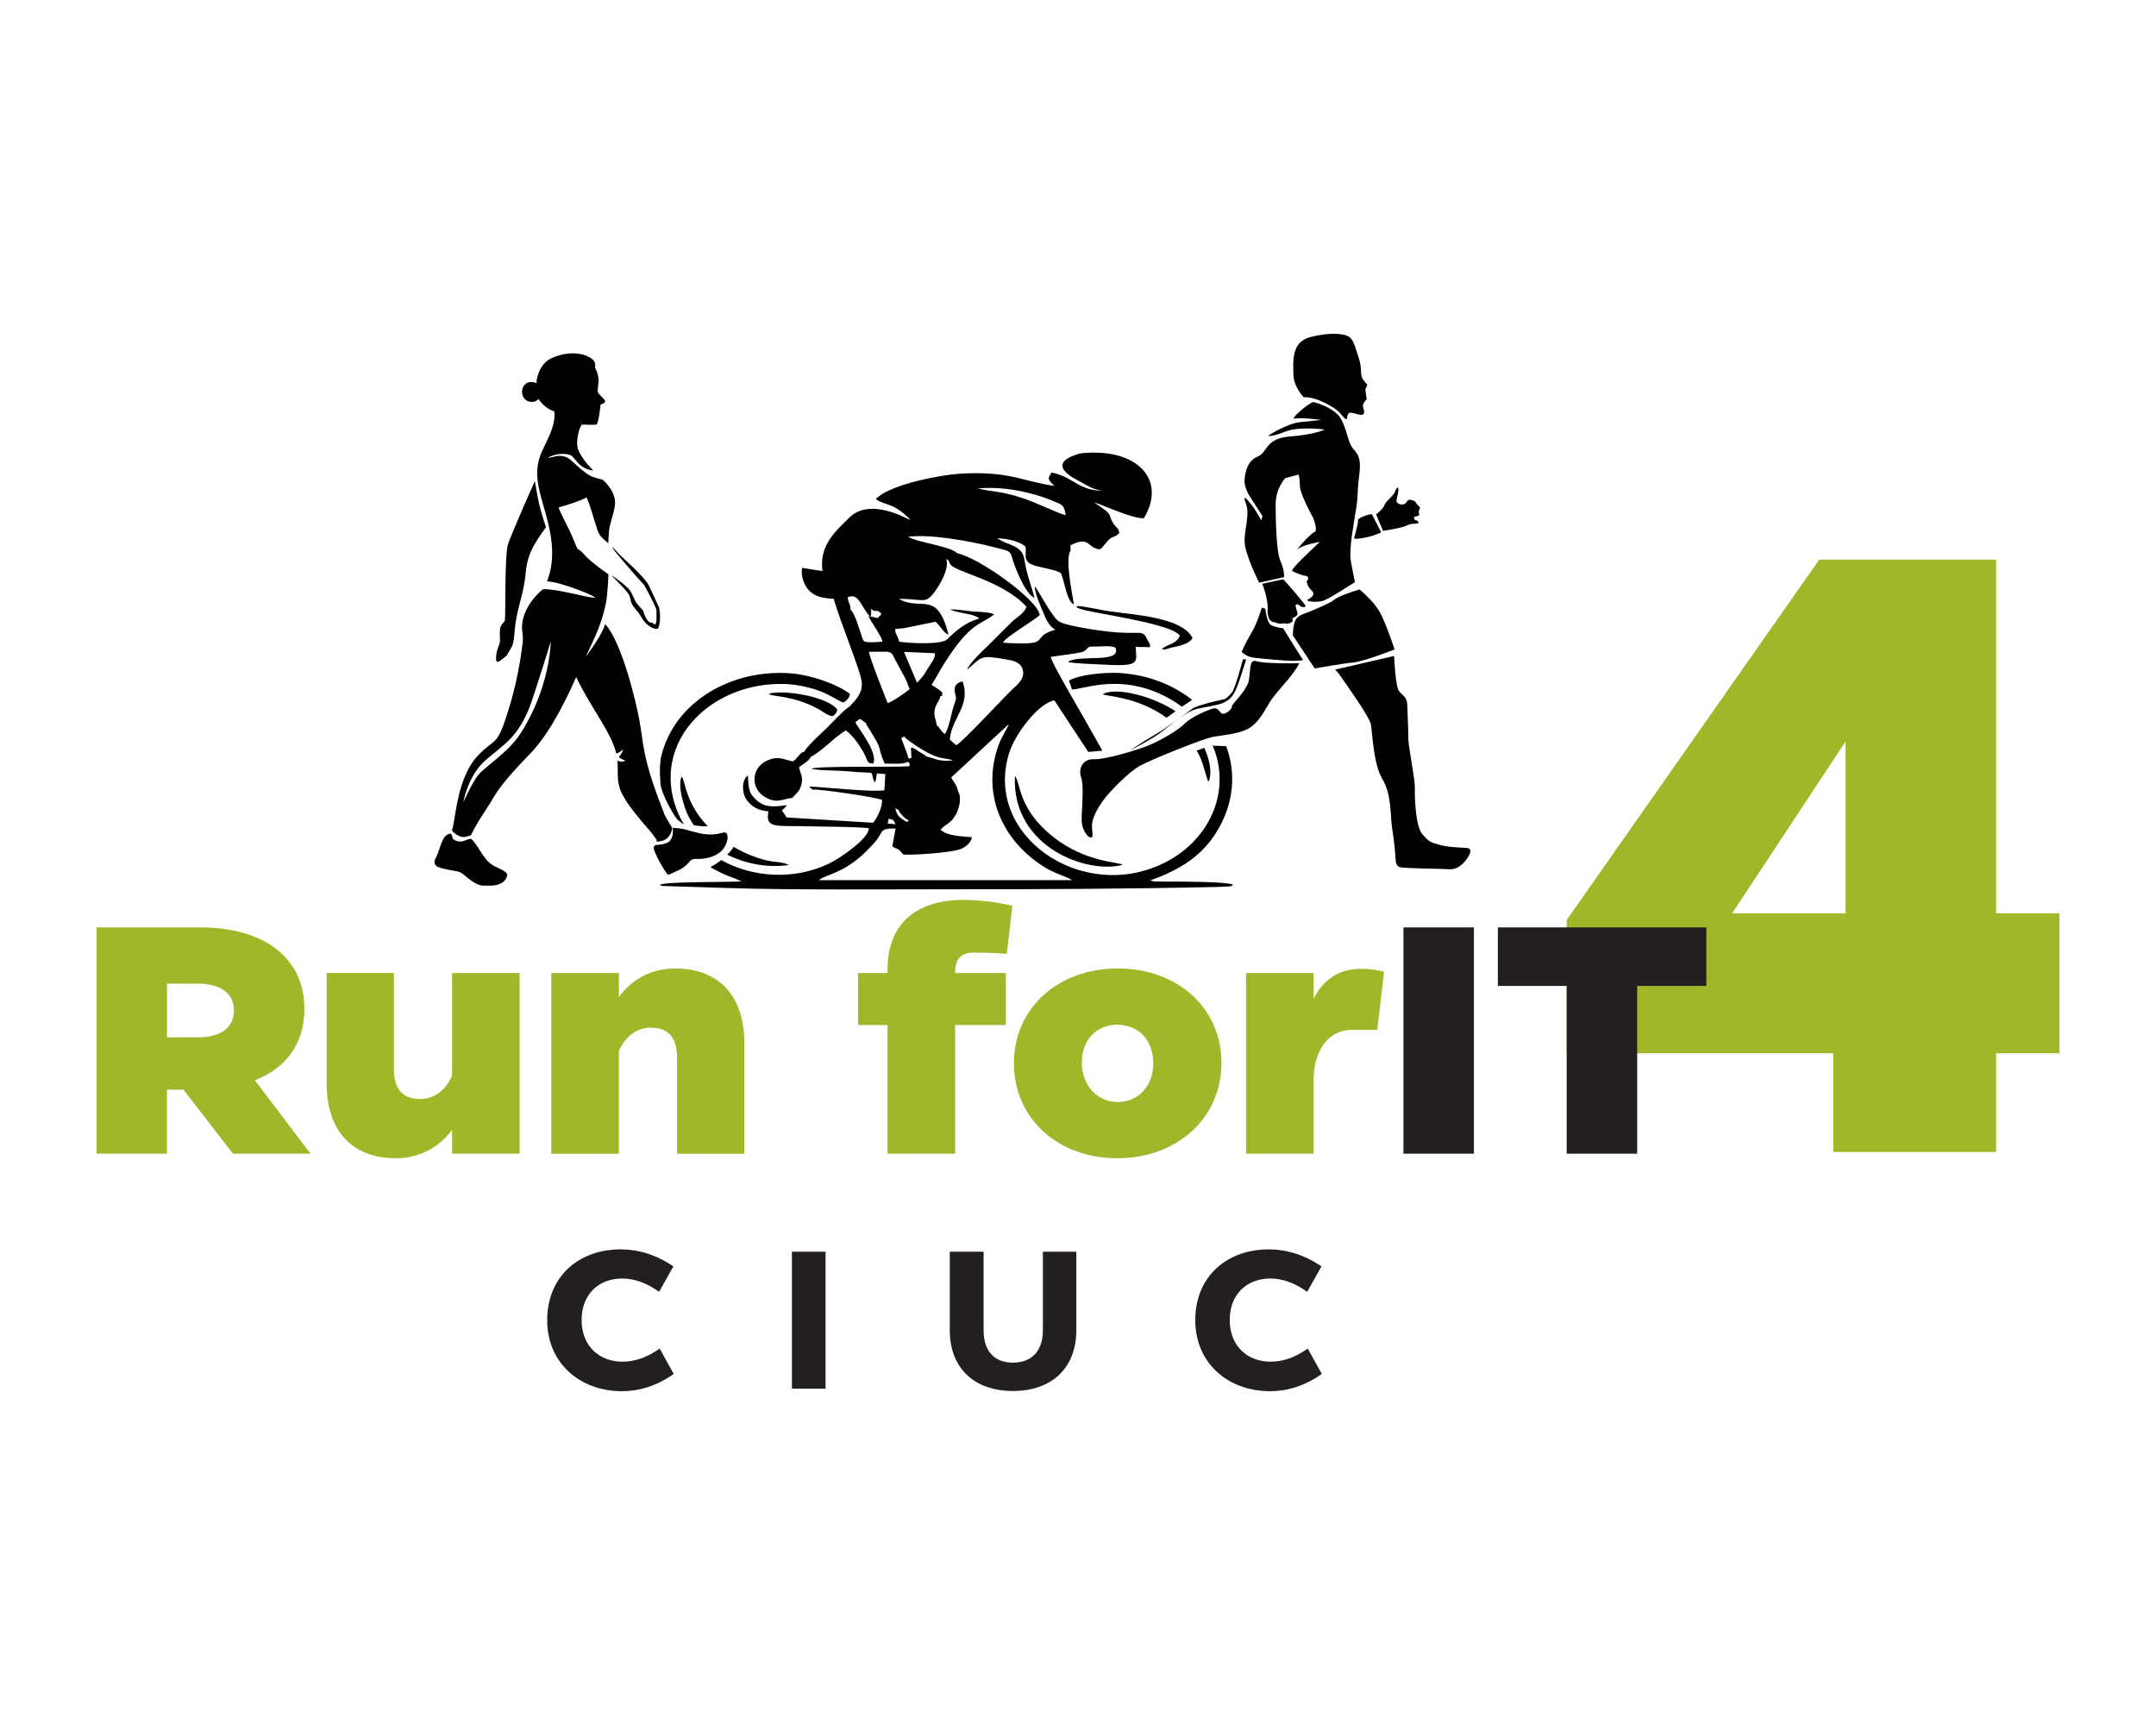 <?xml version="1.0" encoding="UTF-8"?>
<svg id="Layer_1" data-name="Layer 1" xmlns="http://www.w3.org/2000/svg" viewBox="0 0 1000 800">
  <defs>
    <style>
      .cls-1 {
        fill: #a1b729;
      }

      .cls-2, .cls-3 {
        fill: #000002;
      }

      .cls-4 {
        fill: #231f20;
      }

      .cls-3 {
        fill-rule: evenodd;
      }
    </style>
  </defs>
  <path class="cls-1" d="m726.67,488.47v-61.81l117.14-167.13h82.04v164.07h29.38v64.87h-29.38v45.79h-75.55v-45.79h-123.63Zm129.35-144.61l-52.66,79.75h52.66v-79.75Z"/>
  <g>
    <path class="cls-2" d="m561.15,360.58c.77-3.74-.36-8.79-2.57-13.75-1.08.36-2.25.81-3.52,1.26,2.84,4.87,3.16,8.03,5.23,14.25.81-.81.36.77.86-1.76"/>
    <path class="cls-2" d="m470.73,359.86c-1.44,33.68,34.36,45.59,49.96,41.22-1.67-1.44-17-.95-32.11-12.9-16.46-12.94-15.1-25.12-17.86-28.32"/>
    <path class="cls-2" d="m552.94,324.6c-8.88-7.03-20.47-11.68-33.73-12.49-6.45-.41-18.8.72-23.4,3.56l1.4,4.06c4.69.13,19.75-6.58,38.78,1.17,4.51,1.85,8.61,4.15,12.18,6.85l4.78-3.16Z"/>
    <path class="cls-2" d="m499.86,281.04c-6.18,2.17,42.03,6.76,47.39,13.71-1.72,4.1-4.83,3.52-8.52,6.27l1.58.22c4.33-1.58,10.69-1.71,12.81-5.32-4.69-9.69-27.19-10.73-38.87-12.49-4.19-.59-10.73-2.16-14.38-2.39"/>
    <path class="cls-2" d="m545.23,329.88c-9.61-6.58-27.51-11.63-33.82-7.89,2.12.99,16.28,1.17,29.67,10.87,1.44-1.04,2.84-2.07,4.15-2.98"/>
    <path class="cls-2" d="m543.38,408.88l-7.26-.09q-.59-.04-.59,0s-.14-.04-.49-.09l-.95-.27c-.09-.04-.32-.09-.45-.18,14.43-5.05,23.99-11.81,30.44-22.1,8.34-13.3,9.29-27.55,4.73-39.91-.18-.54-6.22-.09-6.4-.59,9.24,21.51-1.8,44.78-23.18,54.92-38.01,18.08-83.02-13.3-71.2-51.22,2.97-9.52,13.93-23.36,21.01-24.53l15.74,23.9,6.53-.59c-.27-.5-.58-1.04-.9-1.58-2.66-4.74-5.19-9.2-7.85-13.89-2.21-3.92-14.88-25.39-15.2-27.96,3.11-.68,13.26-1.67,14.97-2.48,3.61-1.71.23-2.43,6.58-2.39,2.62,0,6.22-.5,8.48.5,3.02,7.62-17.09,3.02-22.01,6.63,1.58.77,13.71,1.08,16.59,1.26,17.99,1.13,14.83-1.49,14.83-8.21l6.58.13c.09-1.98-.09-1.17-1.08-3.25-2.61-5.55-2.34-2.12-18.98-4.06-5.23-.63-10.46-1.44-15.47-2.53-7.71-1.67-7.35-2.17-10.95-7.22-1.49-2.12-5.96-10.19-6.95-11.14.09,3.29,2.44,8.52,3.65,11.45,1.58,3.88,2.84,6.9,5.91,8.66-7.98,2.25-5.73,4.51-9.47,5.86-2.08.77-12.04.45-14.75.14.27-2.07,14.21-10.15,17-12.85-1.13-7.17-28.05-26.47-38.24-28.59-3.61-3.47-17.9-4.82-22.86-7.67,10.73-1.35,29.36,2.16,39.05,4.64,11,2.8,7.21,1.08,11.14,10.64,1.67,4.06,5.14,11.68,8.43,13.08-1.44-6-3.47-10.19-4.6-17.45-1.08-7.26-6.94-6.4-12.63-10.19,4.46,0,10.46,1.53,12.94,3.74,1.22,2.35-2.07,6.9,4.06,8.79,3.61,1.13,11.45,2.3,12.54,3.74,1.67,3.74,2.57,12.81,6,14.43-.68-4.73-4.33-21.15-1.54-25.07l-.09-2.39c9.24-4.6,7.53,1.26,13.71,1.89,1.62-1.26,2.44-2.8,3.92-4.28,2.25-2.25,2.75-.95,5.05-3.34-.41-2.43-.99-1.89-2.53-4.06-2.84-3.97-.27-4.15-5.64-7.67l-3.56-2.48c4.46,1.35,18.17,7.8,23.13,7.35,10.86-18.08-3.47-32.96-29.49-30.03-7.44,1.98-13.71,5.91-1.13,12.54,5.41,2.84,5.82,3.74,11.23,4.74-10.91-.04-13.3-6.36-23.45-8.43-1.58,2.89-2.3,2.66,1.31,6.22-14.57-2.03-21.06-7.12-44.06-5.64-8.52.54-30.39,4.6-37.83,10.87-.77.63-.41.27-.9.9,4.06,3.02,8.07,1.4,16.1,9.61-1.85-.5-3.92-1.85-6.13-2.66-8.34-3.11-16.69-4.01-22.41,1.76-5.59,5.64-14.07,12.4-12.31,24.66l-9.51-1.49c-.63,4.6,1.35,8.66,3.61,10.82,2.89,2.8,6.94,3.34,11.14,3.52,2.39,9.42,12.63,33.64,12.99,38.91.27,3.83-1.58,6.49-3.83,9.06-.5.59-.72.68-1.13,1.22l-.41.54c-3.02,1.76-8.25,7.67-11.05,10.37-1.89,1.85-8.84,8.03-10.28,10.82-2.35.32-3.56,4.1-5.46,4.46-4.46-.9-6.49-2.66-11.68-.41-7.44,3.29-8.21,13.17-.59,17.27,5.5,2.98,8.07.36,12.22.09,1.13-1.58,3.2-2.57,4.1-5.86,1.13-4.06-.5-5.23-.99-8.43,1.35-1.04,4.92-3.07,5.37-4.69,5.86-3.11,10.37-8.75,16.32-12.31,3.43,2.34,7.17,7.98,9.02,11.81,1.17,2.52.81,3.43,3.7,3.56,2.3-5.46-7.48-16.86-8.3-19.17,1.17-.9.9-.86,2.25-1.53l2.71,1.94c.36,1.31-.14.23.9,1.85,7.94,12.67,3.56,7.35,7.71,16.91,2.89,0,8.75.5,10.73-.81,1.22,1.17.9.04.77,2.07-7.03.5-43.15-.23-45.45,1.13,2.34.86,12.9.81,16.46,1.17,15.56,1.53,9.97-1.08,12.81,5.19,1.26-1.62.27-1.89,1.22-4.19l3.79.32-.45,7.48c-5.64,1.04-27.37-1.44-34.95-1.71l1.22,1.13c.09-.13.27.27.41.36,2.03-.59,29.45,3.43,32.24,4.73.18,3.61-2.48,8.75-4.19,10.6l-40.04-2.48-2.25-3.29,1.04-.9c.77-.77.68-.45,1.22-1.49-5.32.68-9.65,1.31-13.53-1.94-4.15-3.56-4.01-5.19-4.51-11.86-2.93,2.25-2.8,7.94-.68,11.09,2.12,3.2,5.37,5.19,10.24,5.59-1.53,8.34,3.43,6.45,20.25,6.94,8.48.23,17.9.09,26.29.81.41,4.55-13.3,14.07-18.89,16.68-16.05,7.49-34.95,6.27-49.51-1.85-1.58,1.22-3.29,2.3-5,3.25.09.05.13.09.18.14,7.26,4.28,10.55,4.55,14.16,6.49-6.09.41-34.59.04-37.74,1.53.41.32-.05.27,1.04.59l30.26.95c31.39.99,69.85.59,101.5.59,42.57,0,83.29-.14,125.67-1.08l5.77-.27c1.54-.41,1.17-.5,1.49-.77-2.84-1.44-23.09-1.44-28.5-1.49m-65.29-179.92c3.52.9,6.67,1.89,9.97,3.29,4.51,1.98,5.46,1.58,6.22,6.76-1.67-.13-14.92-6.31-19.16-7.67-12.31-4.01-13.62-2.8-21.64-4.74,8.61-.77,16.82.32,24.62,2.35m-59.21,62.5l15.06-3.02c3.11,2.98,3.52,5.05,6,5.95-5.41-21.01-12.36-10.64-23.04-16.55,11.68-.09,12.13,2.7,16.68-3.38,1.8-2.44,7.08-10.73,5.23-15.2,1.85,1.04.95.99,2.07,2.66,2.39,3.52,24.26,7.44,35.22,19.57-.86,2.93-5.1,5.32-7.08,7.26l-10.55,10.55c-2.75,2.53-9.02,8.57-9.92,11.36,7.35-6.18,5.55-6.99,19.3-4.55,3.61.63,6.72,2.07,6.72,6.22,0,3.34-3.52,6-5.19,7.58-4.01,3.88-23.13,24.49-25.84,25.79l-2.98-2.57c.68-10.19,9.83-15.56,5.91-27.01-2.34.32-4.06,1.98-3.7,4.33.68,4.33,1.22,2.12-.36,6.85-1.17,3.47-2.25,10.69-4.19,13.21-2.08-1.53-2.08-2.71-3.83-4.19-.14-2.71-1.58-3.97-.77-7.53.23-.99.86-2.12,1.26-2.93.9-1.71.86-1.13,1.17-2.8.95-.68.68,1.17,1.04-1.76-1.89-1.8-2.66-2.07-5-3.61l2.71-4.55c1.04-1.85,1.76-3.11,2.88-4.92,12.72-20.38,17.68-18.35,23.36-23.18-1.85-1.22-7.62-1.17-9.96-1.4-3.52-.36-7.04-.95-10.42-.99,2.21,1.44,9.52,2.07,11.73,3.2,2.3,1.13.58.13,1.67,1.17-6.49,1.71-11.18,6.04-14.7,9.51-2.7,2.71-18.22,1.85-22.37,1.13-.36-2.21-1.62-3.16-1.85-5.86l3.74-.36Zm11.32,18.85c-1.44,2.48-2.84,4.55-4.92,6.36l-6-14.25,14.29.59c.54,2.17-2.25,5.32-3.38,7.3m-30.93-16.46c-1.26-3.47-2.53-8.7-4.78-11.09.04-2.84-1.31-3.07-1.22-5.82,4.69-1.49,5.28,2.48,9.15,7.76.13.18.23.32.32.41.04.05.09.09.18.18.5.59.68.68.72.72l.05-.09.04-.09.05-.09.05-.09.05-.09.04-.09.04-.09.05-.09h-.13l.04-.04.04-.05.05-.05.04-.04v-2.07l-.04-.09-.05-.09-.04-.09-.04-.09-.05-.09-.05-.09-.05-.09,1.71.99h1.76l.04.04.05.05.04.04.05.05.04.04c.18.09.32.18.41.27l.09.04.09.05.13.09.13.09.05.05.04.05.09.09.05.05.04.04.04.05.05.04.04.05v.5l-.04.04-.05.04-.04.05-.04.05-.05.04-.05.05-.05.04-.04.05-.05.04-.04.05-.05.04-.04.05-.04.04-.05.05-.04.04-.05.05-.04.05-.05.04-.04.05-.04.04-.05.04-.04.05-.05.04-.04.05-.05.04-.04.05-.05.04-.04.09-.04.09-.05.09v.18l-4.55-.99c1.4,3.16,6.22,9.42,6.49,11.9-1.85.18-5.64.45-7.4.14-1.76-.13-1.67-1.35-2.61-3.92m12.45,32.29c-1.4-3.61-8.7-21.82-8.66-23.81l8.61-.05c2.21.68,1.98.72,3.25,3.16.81,1.58,1.44,2.75,2.07,3.88,1.58,2.93,3.34,5.68,4.37,9.02l.63,1.22c-1.8,1.67-8.07,5.91-10.28,6.58m8.25,21.37c-.59-1.58-1.22-3.25-1.89-5.01.81-.81-.09-.36,1.44-.86l.63.81s8.3,6.76,15.38,8.84c1.98.59,4.96.72,6.58,1.4-6.94.59-6.94-.5-12.58-1.85-.5-.68.81.45-.72-.72l-2.66-1.58c-1.49-.9-1.67-1.44-3.61-1.8l.23,4.82c-1.99.36-.72,1.35-2.8-4.06m-3.2,28.14c.41,1.62,3.16,4.24,4.74,4.87-.59.63,0,.32-1.08.68-3.11-2.25-4.01-1.98-5.19-6.27.13.18,1.26.63,1.53.72m-4.51,4.1c2.48.54,2.07.68,3.16,2.57l-3.7-.36.54-2.21Zm-32.51,28.5c4.37-3.29,13.62-3.02,26.42-18.08,3.7-4.33,1.49-6.04,9.24-5.86l-1.53,8.25c2.53,1.76,2.03.32,4.33,2.89l.68.86c2.26.5,22.41-.63,27.01-2.62,2.3-.99,4.55-2.98,4.91-5.37-3.38-.27-9.92-.5-13.12-2.43-1.35-.81-.68-.36-1.4-1.13,2.75-2.84,4.42-2.57,6.85-6.54,1.49-2.43,3.2-8.07,1.31-10.96-.95-4.06-1.8-3.88-3.25-6.63l26.74-24.76c-1.26,3.25-3.34,5.77-4.78,9.79-7.21,20.02-.31,39.5,15.2,52.17,9.74,7.94,14.79,7.71,18.89,10.42h-117.51Z"/>
    <path class="cls-2" d="m367.56,312.33c-28.23-2.48-55.01,13.26-60.92,38.69-.54,2.3-.77,6.58-.32,12.35.36,4.64,6.63,15.92,8.34,17.14,1.17.86,2.16,1.76,2.52,1.76-1.8-3.02-3.34-6.31-4.37-9.88-9.02-29.94,17.72-55.91,50.59-55.19,5.37.13,10.69,1.22,15.24,2.71,5.73,1.85,9.97,5.05,12.54,5.91,1.62-1.08,2.66-1.94,3.07-3.97-5.82-4.51-17.77-8.7-26.69-9.51"/>
    <path class="cls-2" d="m402.73,285.14c-.54-.63.54.72,0,0"/>
    <path class="cls-2" d="m359.04,321.31c-2.03.23-1.08-.09-2.44.63,2.66,1.26,11.5.68,22.82,6.81,2.35,1.26,4.37,3.2,6.86,3.38,1.62-1.44,1.35-.9,2.12-2.98-3.97-5.55-21.33-8.79-29.36-7.85"/>
    <path class="cls-2" d="m328.29,383.22c-10.46-10.96-10.19-20.38-12.09-23.13-2.21,4.28,1.31,14.93,3.16,18.53.72,1.44,1.58,2.8,2.48,4.1,2.03.36,4.19.54,6.45.5"/>
    <path class="cls-2" d="m363.91,400.35c-5.05-1.17-6.49-.04-15.96-3.79-2.66-1.08-5.28-2.39-7.71-3.83-.77,1.31-1.76,2.53-2.93,3.65,8.03,4.01,18.26,6.27,28.59,4.78l-1.98-.81Z"/>
    <path class="cls-3" d="m604.7,184.23s-4.82-4.82-4.82-10.91-.95-14.79,8.03-17.05c8.97-2.25,15.74-1.62,17.95,0,2.25,1.62,3.2,6.4,4.51,10.28,1.26,3.83.63,6.76,1.26,8.34.63,1.62,2.57,3.52,2.57,3.52l-.94,2.25.63,4.51s-2.25,1.94-1.62,3.83c.63,1.94,1.13,4.1-2.39,3.16-3.52-.95-4.69-1.53-5.01,1.35-.31,2.89-2.57-1.94-5.46-3.83-2.84-1.94-9.56-5.77-14.7-5.46m33.55,54.34s3.34-2.53,3.92-4.37c.58-1.85,3.97-4.01,4.69-5.86.72-1.85,1.58-2.98,1.71-1.58.13,1.4-.58,3.56-.85,5.27-.27,1.71,2.97,2.71,4.28,1.26,1.26-1.44,1.13-1.85,3.11-1.26,1.98.59,1.13.86,2.25,1.98,1.63,1.67,1.4.99.59,3.43,0,0,.72,1.44,0,1.71-.72.27-2.12.59-2.12.59,0,0,0,1.58.86,1.58s.99.59.99.59c0,0,1.45.86-1.71.99-3.11.14-2.12.59-5.68,1.58-3.56.99-8.84,1.71-8.84,1.71l-3.2-7.62Zm-43.02,30.12s5.68,6.27,7.66,8.84c1.98,2.57,3.43,3.83,2.12,4.01-1.26.13-1.58-.27-2.43-.86-.86-.59-1.85-.86-1.58.86.27,1.71,1.71,3.29,0,4.28-1.71.99-1.71,1.13-1.71,1.13,0,0,1.13.99-.59,1.85-1.72.86-3.11.27-3.11.27,0,0,.86-.13-.99.13-1.85.27-3.11-.59-3.11-.59,0,0-.99.14-1.99-.59-.99-.72-1.44-2.3-1.58-4.15-.13-1.85.45-1.71-.4-6.13-.86-4.42-2.12-6.99-2.12-6.99l9.83-2.07Zm35.39,4.69s6.54,5.41,9.38,10.55c2.84,5.14,6.81,17.14,6.81,17.23,0,.13-14.34,5.64-19.21,6.09-4.82.45-17.81,2.75-17.81,2.75l-10.1-15.24s-.14-3.29.72-6c.86-2.71,2.44-3.43,5.55-4.55,3.11-1.13,11.68-4.82,12.94-6.13,1.35-1.26,8.75-3.97,11.72-4.69m-45.36,8.43s-2.25,7.58-4.96,11.95c-2.7,4.42-4.42,8.57-4.42,8.57,0,0,2.12,2.3,5.82,2.71,3.7.45,14.79,1.44,17.5,1.44s5.19-.32,5.19-.32c0,0-4.19-6.67-5.91-9.38-1.71-2.71-3.29-5.41-3.29-5.41,0,0-4.1-.45-5.82-1.58-1.71-1.13-2.57-7.53-2.57-7.53l-1.53-.45Zm61.33,22.41s.63,14.11,2.3,16.28c1.67,2.16,3.74,2.66,3.83,6.49.13,3.83.49,12.13.49,15.65s3.11,18.76,3.02,22.59c-.13,3.83.23,17.81,3.38,21.51,3.16,3.7,3.83,3.97,8.52,5.19,4.69,1.22,11.05,1.08,12.76,1.44,1.67.36,1.22,2.39-.22,4.47-1.44,2.03-4.11,5.55-8.52,5.28-4.46-.23-15.51-.36-18.9-.59-3.38-.23-5.64.23-5.91-3.61-.23-3.83-.72-8.79-1.67-15.02-.95-6.27-.14-15.29-4.46-22.5-4.33-7.21-4.69-22.23-5.41-25.61-.72-3.38-9.88-16.23-13.21-21.06-3.38-4.83-3.52-4.15-3.52-4.15l27.51-6.36Zm-58.04,22.05c-2.8,4.74-5.32,9.38-9.79,11.77s-11.55,2.89-15.87,3.61c-4.33.72-28.72,10.46-34.27,13.57-5.55,3.11-14.07,12.13-16.59,15.51-2.52,3.38-5.55,8.43-5.55,12.13s.95,5.55-.59,5.55-4.1-3.83-4.19-7.71c-.13-3.83,1.22-16.23-.23-20.07-1.44-3.83.49-8.79,5.91-8.52,5.41.22,20.2-4.33,25.25-6.36,5.05-2.03,13.93-7.08,16.95-10.24,3.02-3.11,11.32-6.63,13.48-6.99,2.17-.36,2.66,2.39,4.19,2.52,1.58.14,4.56-2.66,4.11-3.38-.49-.72,7.22-7.44,7.94-12.4.72-4.92.27-9.6,3.16-8.66,2.89.95,13.53,1.17,20.16.99-2.61,5.73-10.69,12.99-14.07,18.67m-12.04-20.47s-3.61,13.48-5.05,15.29c-1.44,1.8-3.25,3.11-3.25,3.11,0,0-12.85,2.66-15.15,4.46-2.3,1.8-13.35,9.88-18.04,12.49-4.69,2.66-10.82,6.85-10.82,6.85,0,0,10.69-5.55,13.71-7.94,3.02-2.39,11.32-9.02,15.15-10.6,3.83-1.58,11.54-2.03,14.56-3.61,3.02-1.58,4.82-2.89,7.35-10.6,2.53-7.71,3.02-9.38,3.02-9.38l-1.49-.09Zm59.84-67.23l4.28,8.3s-2.57,1.49-7.35,2.44c-4.78.99-5.28.36-5.28.36,0,0,2.21-7.44,1.85-8.43-.32-.95,6.13-3.29,6.49-2.66m-27.14-52.13s9.29,2.25,12.49,7.39c3.2,5.14,3.2,11.23,6.09,14.48,2.88,3.2,3.52,5.46,2.57,12.85-.95,7.4-.32,7.71-1.26,14.11-.95,6.4-3.52,19.25-2.57,24.71.94,5.46,1.94,9.97,1.94,9.97,0,0-11.86,7.71-14.74,8.66-2.89.95-8.97.32-7.03-.63,1.94-.95,3.52-2.57,1.62-4.19-1.94-1.62-2.25-4.19-2.25-4.19,0,0,1.94-2.25-.63-2.57-2.57-.31-6.09-2.25-6.09-2.25,0,0-.63-.32,3.52-4.51,4.15-4.19,9.29-8.97,9.29-8.97,0,0-7.71,1.31-9.92,3.2-2.25,1.94,5.46-7.08,7.39-7.71,1.94-.63-.63-6.76-.63-6.76,0,0-6.09-10.91-6.09-14.79s-.63-5.14-.63-5.14l-6.09,1.62s-4.51,4.51-4.51,12.22.32,22.14,2.25,26.33c1.94,4.19,1.63,7.39,1.63,7.39l-11.55,2.57s-6.4-12.85-6.72-18.62c-.31-5.77,2.57-12.85.63-17.99-1.94-5.14.63-1.94,2.89.95,2.25,2.89,4.15,6.76,4.15,6.76l.63-1.94-6.4-9.97s-2.25-3.88-1.94-7.08c.32-3.2,1.27-8.66,6.09-10.6,4.82-1.94,3.2-8.34,15.06-9.33,11.86-.95,16.05-3.2,16.05-3.2,0,0-11.86-1.62-18.26.95-6.4,2.57-8.03,1.94-8.03,1.94,0,0,8.66-5.77,15.38-6.4,6.72-.63,9.29-.95,9.29-.95,0,0-9.29-1.26-12.17-.63-2.97.72,6.31-7.3,8.57-7.67"/>
    <path class="cls-2" d="m284.05,253.8c-.23.68,10.55,13.03,14.75,17.54.95,1.76,4.78,8.66,5.68,11.45.05,3.34.09,4.78-.18,5.91-.45,2.07-1.62-.18-1.94-.05-1.8.77-3.56-3.34-3.97-5.28-1.13-1.44-3.29-3.43-3.97-5.14-.54-1.31-1.67-3.56-2.26-4.42-1.53-2.21-8.03-6.81-8.39-6.85-.36,0,5.82,5.55,7.8,8.61,1.08,1.67.63,2.8,1.53,4.55.63,1.26,2.43,3.25,3.25,4.33.95,1.26,2.25,4.1,4.01,5.28.86.59,1.17.99,2.16,1.44.99.45,2.62.81,2.93-.13,1.08-3.29.72-6.72.27-9.2-.86-1.8-4.78-10.6-5.32-11.32-3.29-4.6-10.91-11.18-12.76-13.08-1.71-1.67-3.52-4.01-3.61-3.65"/>
    <path class="cls-2" d="m230.8,306.97c1.22-.22,4.15-2.89,4.15-2.89,0,0,2.61-4.24,2.89-5.23.99-4.33.63-5.73,1.31-10.1,1.35-8.66,3.97-14.48,4.69-23.22.27-3.34,1.04-6.49,2.3-9.56,1.76-4.33,7.08-11.45,7.08-11.45,0,0-2.25-6.9-2.98-10.01-.81-3.29-2.16-11.41-2.16-11.41,0,0-3.61,8.12-5.28,11.9-1.76,4.06-6.63,15.6-7.17,17.36-1.67,5.19-1.04,34.63-1.49,35.53-.36.68-1.35,1.58-1.71,2.25-1.17,2.21-.23,6.36-.59,7.8-.27,1.04-1.31,3.61-1.44,4.46-.13.54-.86,4.83.41,4.55"/>
    <path class="cls-2" d="m337.12,386.65c-.81-1.44-2.89.18-6.31.32-5.23.23-8.75-1.17-13.35-2.39-1.13-.32-4.06-.59-5.46-.68.09.59.14,1.62.09,2.25-.41,4.6-3.07,4.83-3.74,5.1-1.4.54-3.52.59-4.15.59-.41.36-.95.59-.99,1.04-.09,2.62,5.46,11.77,6.4,12.58.36.32.86.09,1.26-.13,2.98-1.31,6.09-2.44,8.25-4.96.63-.72,1.22-1.49,2.12-1.85.63-.27,1.35-.22,2.07-.18,3.65.09,7.4-.72,10.42-2.93,2.93-2.12,4.51-6.67,3.38-8.75"/>
    <path class="cls-2" d="m304.7,390.34c.63.05,3.43-.36,4.73-1.58,1.89-1.8,2.16-3.56,2.34-4.83-.59-1.13-3.02-4.87-3.56-6.18-3.92-10.24-7.71-20.02-9.65-30.89-.77-4.42-1.22-8.84-2.07-13.26-1.44-7.71-7.89-35.44-15.78-44.15-1.35,4.19-5.28,10.1-9.02,15.15,4.28-9.33,7.17-14.57,9.29-24.62.9-4.19,1.22-13.57,1.22-13.57,0,0-.23-.18-.32-.27-6.31-4.42-9.6-7.35-11.81-9.97,0-.04-.04-.04-.04-.04-.77-.9-1.98-1.35-2.25-1.8-.72-1.13-2.25-5.55-3.65-8.3-2.21-4.37-4.6-9.33-5.1-10.64.27-.09.54-.18.81-.27,3.61-1.04,9.24-2.8,12.27-4.42,2.66,6.31,4.55,15.11,5.91,17.14.04.09.09.14.13.23.9,1.35,2.57,2.57,3.97,3.88.09-1.31.23-6.04.72-7.94,1.85-7.58,3.65-10.33,1.35-15.47-1.04-2.39-2.75-4.28-4.6-6.04-.18-.05-.32-.05-.36-.09-.77-.18-1.53-.36-2.25-.59-1.13-.36-2.44-.72-3.43-1.31-1.44-.81-2.84-1.89-4.19-3.02-1.04-.9-2.03-1.8-2.98-2.66-1.08-.99-2.21-2.07-3.52-2.7-1.53-.72-3.16-.86-4.82-.59-.86.13-3.79.99-3.7.81.32-.5,1.71-.99,2.07-1.08,4.51-1.53,8.12-.45,8.84.23.04,0,.09.04.09.04l3.2,3.61c1.49,1.49,3.38,2.48,5.41,2.89.45.09.86.13,1.22.18-2.8-2.89-5.41-5.91-6.95-9.56-1.62-4.01.9-11.81,1.85-11.77.99.05,4.46.18,6.45.05,1.13-.09,2.03-9.29,2.03-9.29,0,0,2.16-.77,2.16-1.44,0-1.08-2.84-3.07-3.29-4.06-.5-.99.18-3.97.23-5.1.14-2.21-.86-5.23-1.67-6.54.41-1.98-.09-3.61-3.02-5.05-6.63-3.29-15.02-.77-18.49,1.4-3.43,2.16-5.46,6.81-5.68,10.87-2.48-1.17-4.87-.5-6.04,1.53-1.13,2.03-.68,4.87,1.17,6.27,1.85,1.35,4.42,1.13,5.86-.45,1.67,2.44,4.42,4.92,7.31,5.68.86,6.18-3.07,12.76-5.64,18.44-3.52,7.89-2.44,14.11-.32,22.01,2.21,7.98,4.82,15.96,4.96,24.31.09,5.09-.54,9.33-2.35,14.11,6.13.04,25.03,7.8,21.78,7.58-4.87-.41-16.69-4.06-23.63-3.97-4.01,3.25-7.58,7.8-9.11,13.17-1.49,5.19.13,7.62-.32,11.41-1.49,12.72-4.33,25.3-8.57,37.38-.95,2.8-2.07,5.64-3.97,7.89-1.99,2.35-8.34,5.55-12.4,13.08-5.91,10.91-6.22,23.58-7.89,29.04.36.32.72.81.99,1.04.59.54,1.26.95,1.98,1.31.86.41,1.8.68,2.79.63.45-.04.9-.18,1.35-.32.54-.13,1.08-.27,1.62-.45,4.69-9.11,6.54-10.69,10.64-17.72,4.24-7.35,14.16-17.23,17.45-20.74,9.2-9.74,16.82-25.93,20.79-34.95,7.26,15.02,16.28,25.61,18.58,35.35,0,.04.04.09.04.13,1.58-.36,3.07-1.89,3.07-1.89,0,1.53-1.89,3.16-1.76,3.56.23.59,2.25,1.26,3.02,1.67-1.72.63-2.98.54-3.83-.22.49,5.28-.59,9.69,1.89,14.97,3.79,8.07,13.62,17.63,15.42,20.7.59.59.95,1.35.99,2.07m-63.4-49.92c-5.41,8.43-16.82,15.51-19.62,19.21-2.84,3.7-6.76,12.45-6.76,12.45,0,0,2.03-12.18,10.19-19.39,8.21-7.22,15.6-10.6,21.33-26.83,2.3-6.54,9.06-28.32,9.06-28.32,0,0-.13,21.19-14.2,42.88"/>
    <path class="cls-2" d="m229.4,401.75c-5.36-2.8-6.67-8.61-10.78-12.67-.32-.04-.63-.04-.95.04-.77.14-1.44.45-2.12.72-.54.23-1.04.41-1.62.45-1.22.09-2.53-.27-3.52-.99-.18-.13-.36-.27-.45-.5-.09-.23-.09-.45-.09-.63-.09-.63-.5-1.08-.77-1.58-4.28.36-4.64,6.76-6.86,11.05-1.04,1.98-.9,2.8.14,3.97.85,1.04,8.84,2.35,8.84,2.35,0,0,1.89.09,3.56,1.44,2.66,2.17,6.22,5.32,9.38,5.32h3.79c1.67,0,6.58-.63,7.31-4.91.23-1.58-4.42-3.34-5.86-4.06"/>
  </g>
  <path class="cls-1" d="m108.04,535.05l-22.94-29.69h-7.65v29.69h-32.68v-104.95h47.98c29.99,0,48.43,14.24,48.43,37.78,0,16.04-8.4,27.44-22.94,33.13l25.79,34.03h-35.98Zm-30.58-78.86v24.89h14.39c10.2,0,16.64-4.2,16.64-12.6,0-7.95-6.45-12.29-16.64-12.29h-14.39Z"/>
  <path class="cls-1" d="m209.69,451.24h31.33v83.81h-31.33v-11.09c-5.85,7.95-14.84,13.19-26.09,13.19-20.09,0-32.08-12.44-32.08-34.64v-51.28h31.18v44.53c0,9.45,4.2,13.94,12.15,13.94,6.9,0,12.29-4.65,14.84-10.94v-47.53Z"/>
  <path class="cls-1" d="m345.23,483.78v51.28h-31.19v-44.53c0-9.44-4.2-13.94-12.14-13.94-6.9,0-12.29,4.65-14.84,10.94v47.53h-31.34v-83.81h31.34v11.09c5.85-7.95,14.84-13.19,26.09-13.19,20.09,0,32.09,12.45,32.09,34.64"/>
  <path class="cls-1" d="m442.99,451.09v.15h23.54v24.14h-23.54v59.67h-31.33v-59.67h-13.64v-24.14h13.64v-1.65c0-21.74,13.94-32.23,35.08-32.23,7.95,0,15.89,1.05,22.79,2.7l-2.55,22.34c-4.05-.45-10.05-.6-15.59-.6-5.25,0-8.4,2.55-8.4,9.29"/>
  <path class="cls-1" d="m470.28,493.07c0-25.34,20.24-43.93,48.13-43.93s48.13,18.44,48.13,43.78-20.24,44.23-48.28,44.23-47.98-18.74-47.98-44.08m64.62,0c0-10.65-6.9-17.84-16.64-17.84s-16.49,7.05-16.49,17.54,7.05,18.29,16.64,18.29,16.49-7.35,16.49-17.99"/>
  <path class="cls-1" d="m641.96,450.64l-3.15,26.99h-11.99c-10.65,0-17.54,9.6-17.54,23.39v34.03h-31.34v-83.81h31.34v11.99c4.35-8.7,11.39-13.94,22.19-13.94,3.15,0,6.75.45,10.5,1.35"/>
  <rect class="cls-4" x="650.95" y="430.1" width="32.68" height="104.95"/>
  <polygon class="cls-4" points="791.44 430.1 791.44 457.24 759.36 457.24 759.36 535.05 726.67 535.05 726.67 457.24 694.74 457.24 694.74 430.1 791.44 430.1"/>
  <path class="cls-4" d="m253.81,612.26c0-20.41,14.79-32.84,34.02-32.84,8.26,0,16.51,2.45,24.49,7.9l-6.62,11.79c-5.81-4.17-11.43-6.17-17.15-6.17-10.61,0-18.78,7.08-18.78,19.23s8.26,19.33,18.96,19.33c5.72,0,11.34-1.91,17.24-6.08l6.53,11.79c-7.8,5.44-15.79,7.98-24.04,7.98-19.32,0-34.66-12.88-34.66-32.93"/>
  <rect class="cls-4" x="367.31" y="580.51" width="15.6" height="63.51"/>
  <path class="cls-4" d="m440.53,616.98v-36.47h15.69v36.47c0,9.71,5.08,14.97,13.61,14.97s13.88-5.26,13.88-14.97v-36.47h15.51v36.47c0,17.33-11.25,28.12-29.39,28.12s-29.3-10.8-29.3-28.12"/>
  <path class="cls-4" d="m554.4,612.26c0-20.41,14.79-32.84,34.02-32.84,8.26,0,16.51,2.45,24.5,7.9l-6.62,11.79c-5.81-4.17-11.43-6.17-17.15-6.17-10.61,0-18.78,7.08-18.78,19.23s8.26,19.33,18.96,19.33c5.71,0,11.34-1.91,17.24-6.08l6.53,11.79c-7.8,5.44-15.79,7.98-24.04,7.98-19.33,0-34.66-12.88-34.66-32.93"/>
</svg>